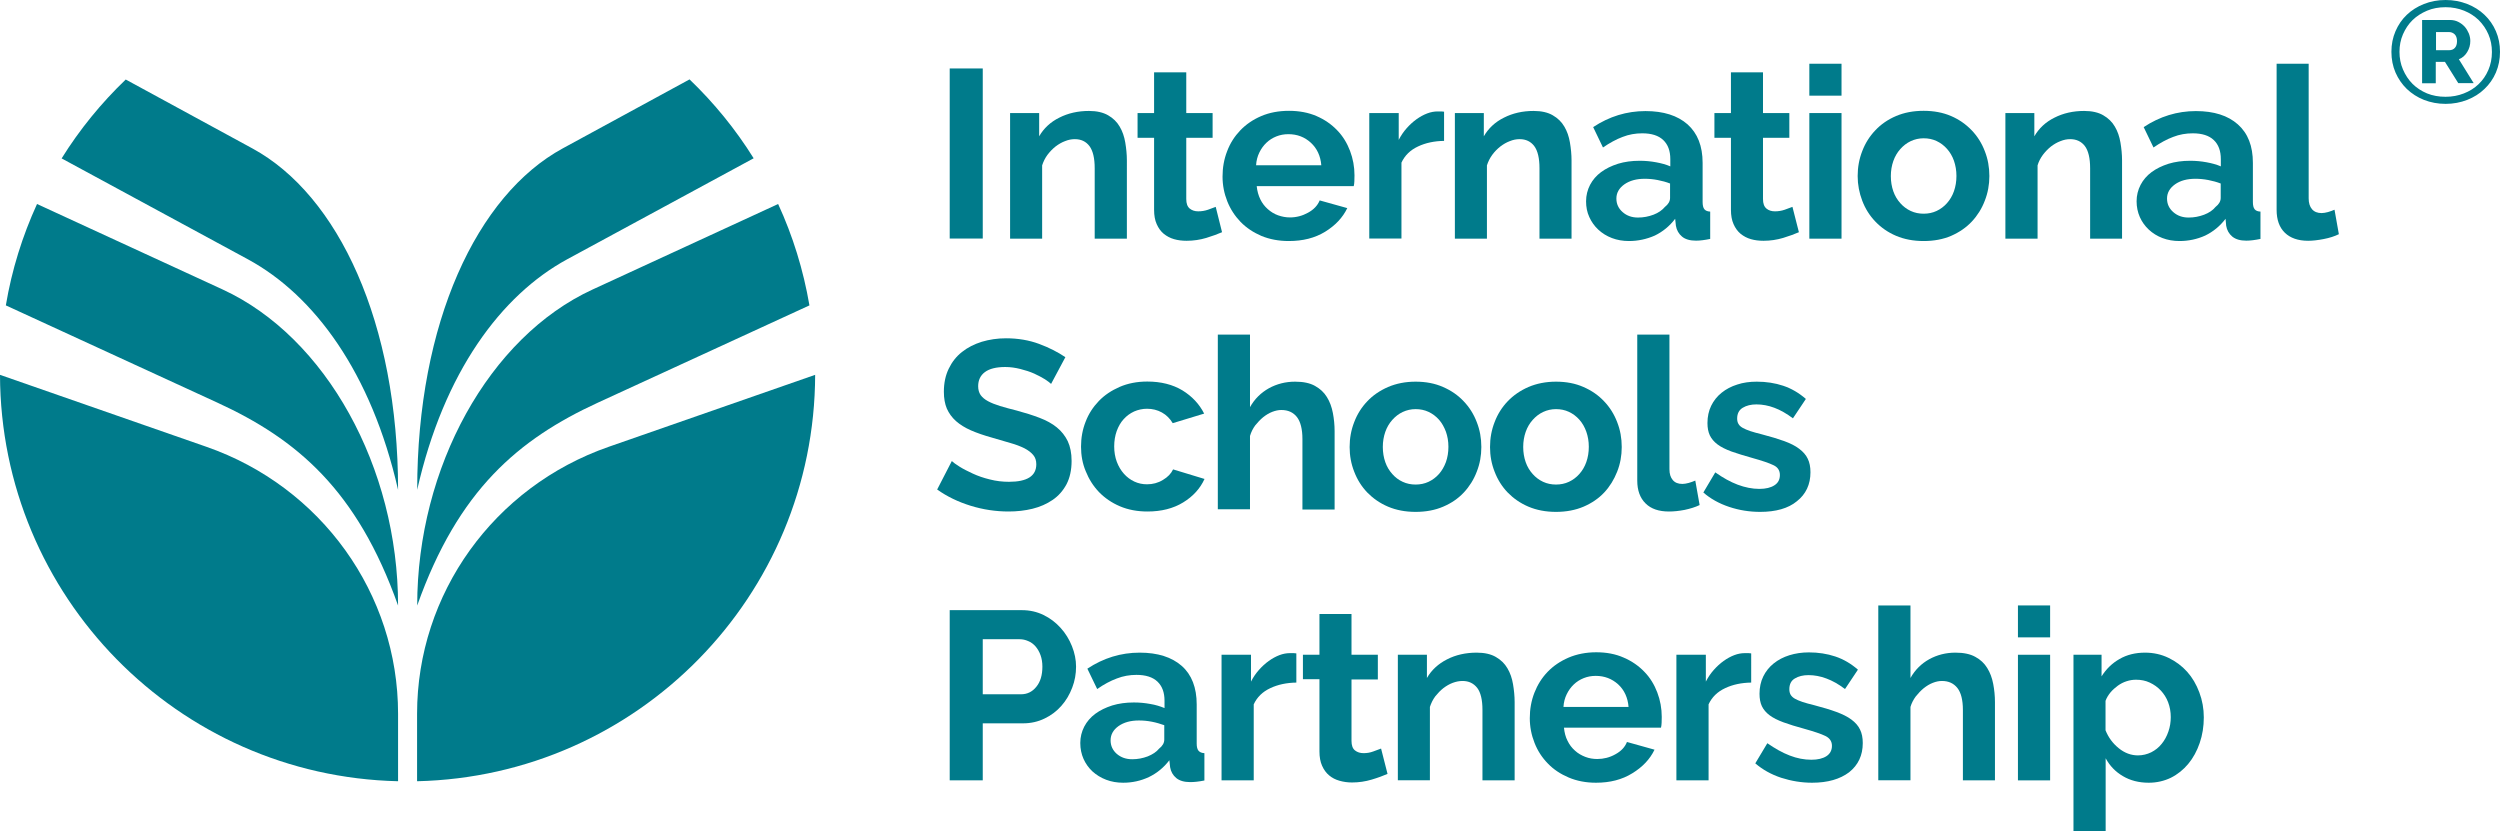 <?xml version="1.0" encoding="utf-8"?>
<!-- Generator: Adobe Illustrator 25.3.1, SVG Export Plug-In . SVG Version: 6.00 Build 0)  -->
<svg version="1.1" id="Livello_1" xmlns="http://www.w3.org/2000/svg" xmlns:xlink="http://www.w3.org/1999/xlink" x="0px" y="0px"
	 viewBox="0 0 201.22 66.92" style="enable-background:new 0 0 201.22 66.92;" xml:space="preserve">
<style type="text/css">
	.st0{fill:#007B8B;}
</style>
<path class="st0" d="M33.58,48.74c3.3-9.31,8.16-13.39,14.54-16.33l17.03-7.83c-0.49-2.86-1.34-5.6-2.52-8.16L47.7,23.3
	C39.37,27.13,33.58,37.62,33.58,48.74"/>
<path class="st0" d="M65.61,30.17l-16.61,5.79c-9.25,3.22-15.43,11.83-15.43,21.49v5.43C51.31,62.47,65.57,48,65.61,30.17"/>
<path class="st0" d="M33.58,39.42c2.14-9.47,6.77-15.67,12.07-18.55l15.01-8.13c-1.45-2.33-3.19-4.46-5.16-6.35l-10.2,5.55
	C38.38,15.7,33.58,25.98,33.58,39.42"/>
<path class="st0" d="M4.96,12.75l15.01,8.13c5.3,2.88,9.92,9.08,12.07,18.55c0-13.44-4.8-23.72-11.72-27.48L10.12,6.4
	C8.15,8.29,6.41,10.42,4.96,12.75"/>
<path class="st0" d="M32.04,62.88v-5.43c0-9.66-6.18-18.27-15.43-21.49L0,30.17C0.05,48,14.3,62.47,32.04,62.88"/>
<path class="st0" d="M32.04,48.74c0-11.11-5.79-21.6-14.12-25.44L2.98,16.42c-1.17,2.56-2.03,5.29-2.51,8.16l17.03,7.83
	C23.87,35.34,28.74,39.42,32.04,48.74"/>
<path class="st0" d="M197.13,4.04c0.19,0,0.35-0.06,0.46-0.19c0.11-0.12,0.17-0.3,0.17-0.54c0-0.25-0.07-0.43-0.19-0.55
	c-0.13-0.12-0.28-0.18-0.46-0.18h-1.04v1.46H197.13 M194.96,1.61h2.25c0.23,0,0.45,0.05,0.65,0.15c0.2,0.1,0.37,0.23,0.52,0.39
	c0.14,0.16,0.25,0.35,0.33,0.54c0.08,0.2,0.12,0.4,0.12,0.61c0,0.32-0.08,0.61-0.25,0.89c-0.17,0.28-0.39,0.47-0.67,0.58l1.19,1.92
	h-1.24l-1.07-1.71h-0.74V6.7h-1.1V1.61z M196.84,7.79c0.52,0,1.01-0.09,1.47-0.27c0.46-0.18,0.85-0.42,1.18-0.74
	c0.34-0.32,0.6-0.7,0.79-1.14c0.19-0.44,0.29-0.93,0.29-1.45c0-0.51-0.09-0.98-0.28-1.42c-0.19-0.44-0.45-0.82-0.78-1.15
	c-0.33-0.32-0.73-0.58-1.18-0.76c-0.45-0.18-0.95-0.28-1.49-0.28c-0.54,0-1.04,0.09-1.49,0.28c-0.45,0.19-0.84,0.44-1.17,0.76
	c-0.33,0.32-0.58,0.71-0.77,1.14c-0.19,0.44-0.28,0.91-0.28,1.41c0,0.51,0.09,0.98,0.28,1.42c0.19,0.44,0.44,0.83,0.77,1.16
	c0.33,0.33,0.72,0.58,1.17,0.77C195.8,7.7,196.29,7.79,196.84,7.79 M196.84,8.36c-0.62,0-1.2-0.11-1.74-0.32
	c-0.53-0.21-0.99-0.51-1.38-0.88c-0.39-0.38-0.69-0.82-0.91-1.32c-0.22-0.51-0.33-1.07-0.33-1.67c0-0.6,0.11-1.15,0.33-1.66
	c0.22-0.51,0.52-0.95,0.91-1.32c0.39-0.37,0.85-0.66,1.38-0.87c0.54-0.21,1.11-0.32,1.74-0.32s1.2,0.11,1.74,0.32
	c0.54,0.21,1,0.5,1.39,0.87c0.39,0.37,0.7,0.81,0.92,1.32c0.22,0.51,0.33,1.06,0.33,1.66c0,0.6-0.11,1.15-0.33,1.67
	c-0.22,0.51-0.53,0.95-0.92,1.32c-0.39,0.38-0.86,0.67-1.39,0.88C198.04,8.25,197.46,8.36,196.84,8.36"/>
<rect x="76.44" y="5.51" class="st0" width="2.66" height="13.69"/>
<path class="st0" d="M90.7,19.21h-2.59v-5.67c0-0.81-0.14-1.4-0.42-1.78c-0.28-0.37-0.67-0.56-1.18-0.56
	c-0.26,0-0.52,0.05-0.79,0.16c-0.27,0.1-0.52,0.25-0.76,0.43c-0.24,0.19-0.45,0.41-0.65,0.67c-0.19,0.26-0.33,0.54-0.43,0.85v5.9
	H81.3V9.1h2.34v1.87c0.37-0.64,0.91-1.15,1.62-1.5c0.71-0.36,1.5-0.54,2.39-0.54c0.63,0,1.14,0.12,1.54,0.35
	c0.4,0.23,0.71,0.53,0.93,0.91c0.22,0.37,0.37,0.8,0.45,1.28c0.08,0.47,0.13,0.96,0.13,1.45V19.21"/>
<path class="st0" d="M98.36,18.69c-0.35,0.15-0.77,0.31-1.27,0.46c-0.5,0.15-1.03,0.23-1.58,0.23c-0.36,0-0.7-0.04-1.01-0.13
	c-0.32-0.09-0.59-0.24-0.83-0.43c-0.24-0.2-0.43-0.46-0.57-0.78c-0.14-0.31-0.21-0.7-0.21-1.15v-5.8h-1.33V9.1h1.33V5.82h2.59V9.1
	h2.12v1.99h-2.12v4.93c0,0.36,0.09,0.61,0.28,0.77c0.19,0.15,0.41,0.22,0.68,0.22c0.27,0,0.53-0.04,0.79-0.13
	c0.26-0.09,0.46-0.17,0.62-0.23L98.36,18.69"/>
<path class="st0" d="M106.35,13.31c-0.06-0.76-0.35-1.37-0.84-1.82c-0.5-0.46-1.1-0.69-1.81-0.69c-0.35,0-0.67,0.06-0.97,0.18
	c-0.3,0.12-0.57,0.29-0.8,0.51c-0.23,0.22-0.42,0.48-0.57,0.79c-0.15,0.31-0.24,0.65-0.26,1.02H106.35 M103.73,19.4
	c-0.81,0-1.54-0.14-2.2-0.41c-0.65-0.28-1.21-0.65-1.68-1.13c-0.46-0.48-0.82-1.03-1.07-1.66c-0.25-0.63-0.38-1.29-0.38-1.99
	c0-0.72,0.12-1.4,0.37-2.04c0.24-0.64,0.6-1.2,1.06-1.68c0.46-0.48,1.03-0.87,1.69-1.15c0.66-0.28,1.4-0.42,2.23-0.42
	c0.82,0,1.56,0.14,2.21,0.42c0.65,0.28,1.2,0.66,1.66,1.14c0.46,0.47,0.8,1.03,1.04,1.66c0.24,0.63,0.36,1.29,0.36,1.97
	c0,0.17,0,0.33-0.01,0.48c-0.01,0.16-0.02,0.28-0.05,0.39h-7.81c0.04,0.4,0.14,0.75,0.29,1.06c0.15,0.31,0.35,0.57,0.6,0.79
	c0.25,0.22,0.52,0.39,0.83,0.5c0.31,0.11,0.63,0.17,0.96,0.17c0.51,0,1-0.13,1.45-0.38c0.46-0.25,0.77-0.58,0.94-0.99l2.22,0.62
	c-0.37,0.77-0.97,1.4-1.78,1.9C105.83,19.16,104.86,19.4,103.73,19.4"/>
<path class="st0" d="M116.23,11.34c-0.78,0.01-1.49,0.16-2.1,0.45c-0.62,0.29-1.06,0.72-1.33,1.3v6.11h-2.59V9.1h2.37v2.16
	c0.18-0.35,0.39-0.66,0.64-0.94c0.24-0.27,0.51-0.52,0.79-0.72c0.28-0.2,0.57-0.36,0.86-0.47c0.29-0.11,0.57-0.16,0.84-0.16h0.32
	c0.07,0,0.14,0.01,0.2,0.02V11.34"/>
<path class="st0" d="M126.5,19.21h-2.59v-5.67c0-0.81-0.14-1.4-0.42-1.78c-0.28-0.37-0.67-0.56-1.18-0.56
	c-0.26,0-0.52,0.05-0.79,0.16c-0.27,0.1-0.52,0.25-0.76,0.43c-0.24,0.19-0.46,0.41-0.65,0.67c-0.19,0.26-0.33,0.54-0.43,0.85v5.9
	h-2.58V9.1h2.33v1.87c0.37-0.64,0.91-1.15,1.62-1.5c0.71-0.36,1.5-0.54,2.39-0.54c0.63,0,1.15,0.12,1.54,0.35
	c0.4,0.23,0.71,0.53,0.93,0.91c0.22,0.37,0.37,0.8,0.45,1.28c0.08,0.47,0.13,0.96,0.13,1.45V19.21"/>
<path class="st0" d="M131.84,17.51c0.44,0,0.85-0.08,1.25-0.23c0.39-0.15,0.69-0.36,0.91-0.62c0.28-0.22,0.42-0.46,0.42-0.73v-1.16
	c-0.31-0.12-0.64-0.21-1-0.28c-0.36-0.07-0.71-0.1-1.04-0.1c-0.67,0-1.21,0.15-1.64,0.45c-0.42,0.3-0.64,0.68-0.64,1.14
	c0,0.44,0.17,0.8,0.5,1.09C130.94,17.37,131.35,17.51,131.84,17.51 M131.11,19.4c-0.49,0-0.95-0.08-1.37-0.24
	c-0.42-0.16-0.79-0.39-1.1-0.68c-0.31-0.29-0.55-0.63-0.72-1.01c-0.18-0.39-0.26-0.81-0.26-1.27c0-0.47,0.11-0.91,0.32-1.32
	c0.21-0.4,0.51-0.75,0.89-1.03c0.38-0.28,0.83-0.5,1.36-0.67c0.53-0.16,1.1-0.24,1.74-0.24c0.45,0,0.89,0.04,1.32,0.12
	c0.43,0.08,0.81,0.18,1.15,0.33v-0.58c0-0.67-0.19-1.18-0.57-1.54c-0.38-0.36-0.94-0.54-1.69-0.54c-0.54,0-1.07,0.09-1.58,0.29
	c-0.51,0.19-1.04,0.48-1.58,0.85l-0.79-1.64c1.3-0.86,2.7-1.29,4.21-1.29c1.46,0,2.58,0.36,3.39,1.07c0.8,0.72,1.21,1.74,1.21,3.1
	v3.15c0,0.27,0.05,0.47,0.14,0.58c0.1,0.12,0.26,0.18,0.47,0.19v2.2c-0.44,0.09-0.82,0.14-1.14,0.14c-0.49,0-0.87-0.11-1.13-0.33
	c-0.26-0.22-0.43-0.51-0.49-0.87l-0.06-0.56c-0.45,0.59-1,1.04-1.64,1.35C132.53,19.25,131.84,19.4,131.11,19.4"/>
<path class="st0" d="M144.79,18.69c-0.35,0.15-0.77,0.31-1.27,0.46c-0.5,0.15-1.03,0.23-1.58,0.23c-0.36,0-0.7-0.04-1.01-0.13
	c-0.32-0.09-0.59-0.24-0.83-0.43c-0.24-0.2-0.43-0.46-0.57-0.78c-0.14-0.31-0.21-0.7-0.21-1.15v-5.8h-1.33V9.1h1.33V5.82h2.58V9.1
	h2.12v1.99h-2.12v4.93c0,0.36,0.09,0.61,0.28,0.77c0.18,0.15,0.41,0.22,0.68,0.22c0.27,0,0.53-0.04,0.79-0.13
	c0.26-0.09,0.46-0.17,0.62-0.23L144.79,18.69"/>
<path class="st0" d="M145.63,9.1h2.59v10.11h-2.59V9.1z M145.63,5.13h2.59v2.57h-2.59V5.13z"/>
<path class="st0" d="M152.19,14.17c0,0.45,0.07,0.86,0.2,1.23c0.13,0.37,0.32,0.68,0.56,0.95c0.24,0.27,0.52,0.48,0.84,0.63
	c0.32,0.15,0.67,0.22,1.04,0.22c0.37,0,0.72-0.07,1.04-0.22c0.32-0.15,0.6-0.36,0.84-0.63c0.24-0.27,0.43-0.59,0.56-0.96
	c0.13-0.37,0.2-0.78,0.2-1.23c0-0.44-0.07-0.84-0.2-1.22c-0.13-0.37-0.32-0.69-0.56-0.96c-0.24-0.27-0.52-0.48-0.84-0.63
	c-0.32-0.15-0.67-0.22-1.04-0.22c-0.37,0-0.72,0.08-1.04,0.23c-0.32,0.15-0.6,0.37-0.84,0.64c-0.24,0.27-0.43,0.59-0.56,0.96
	C152.26,13.33,152.19,13.74,152.19,14.17 M154.83,19.4c-0.82,0-1.56-0.14-2.22-0.42c-0.66-0.28-1.21-0.67-1.67-1.15
	c-0.46-0.48-0.81-1.04-1.05-1.67c-0.24-0.63-0.37-1.29-0.37-1.99c0-0.71,0.12-1.37,0.37-2.01c0.24-0.63,0.59-1.19,1.05-1.67
	c0.45-0.48,1.01-0.87,1.67-1.15c0.66-0.28,1.39-0.42,2.22-0.42c0.82,0,1.56,0.14,2.21,0.42c0.65,0.28,1.2,0.67,1.66,1.15
	c0.46,0.48,0.81,1.04,1.05,1.67c0.25,0.63,0.37,1.3,0.37,2.01c0,0.69-0.12,1.36-0.37,1.99c-0.24,0.63-0.59,1.19-1.04,1.67
	c-0.45,0.48-1,0.86-1.66,1.15C156.4,19.26,155.66,19.4,154.83,19.4"/>
<path class="st0" d="M170.82,19.21h-2.59v-5.67c0-0.81-0.14-1.4-0.42-1.78c-0.28-0.37-0.68-0.56-1.18-0.56
	c-0.26,0-0.52,0.05-0.79,0.16c-0.27,0.1-0.52,0.25-0.76,0.43c-0.24,0.19-0.45,0.41-0.65,0.67c-0.19,0.26-0.34,0.54-0.43,0.85v5.9
	h-2.59V9.1h2.33v1.87c0.37-0.64,0.91-1.15,1.62-1.5c0.71-0.36,1.5-0.54,2.39-0.54c0.63,0,1.15,0.12,1.54,0.35
	c0.4,0.23,0.71,0.53,0.93,0.91c0.22,0.37,0.37,0.8,0.45,1.28c0.08,0.47,0.13,0.96,0.13,1.45V19.21"/>
<path class="st0" d="M176.16,17.51c0.44,0,0.85-0.08,1.25-0.23c0.39-0.15,0.7-0.36,0.91-0.62c0.28-0.22,0.42-0.46,0.42-0.73v-1.16
	c-0.31-0.12-0.64-0.21-1-0.28c-0.36-0.07-0.71-0.1-1.04-0.1c-0.67,0-1.22,0.15-1.64,0.45c-0.42,0.3-0.64,0.68-0.64,1.14
	c0,0.44,0.17,0.8,0.5,1.09C175.26,17.37,175.67,17.51,176.16,17.51 M175.42,19.4c-0.49,0-0.95-0.08-1.37-0.24
	c-0.42-0.16-0.79-0.39-1.1-0.68c-0.31-0.29-0.55-0.63-0.72-1.01c-0.17-0.39-0.26-0.81-0.26-1.27c0-0.47,0.11-0.91,0.32-1.32
	c0.21-0.4,0.51-0.75,0.89-1.03c0.38-0.28,0.83-0.5,1.36-0.67c0.53-0.16,1.1-0.24,1.74-0.24c0.45,0,0.89,0.04,1.32,0.12
	c0.43,0.08,0.81,0.18,1.15,0.33v-0.58c0-0.67-0.19-1.18-0.57-1.54c-0.38-0.36-0.94-0.54-1.69-0.54c-0.54,0-1.07,0.09-1.58,0.29
	c-0.51,0.19-1.04,0.48-1.58,0.85l-0.79-1.64c1.3-0.86,2.7-1.29,4.2-1.29c1.46,0,2.58,0.36,3.38,1.07c0.81,0.72,1.21,1.74,1.21,3.1
	v3.15c0,0.27,0.05,0.47,0.14,0.58c0.1,0.12,0.25,0.18,0.47,0.19v2.2c-0.44,0.09-0.82,0.14-1.14,0.14c-0.49,0-0.86-0.11-1.13-0.33
	c-0.26-0.22-0.43-0.51-0.49-0.87l-0.05-0.56c-0.45,0.59-1,1.04-1.64,1.35C176.85,19.25,176.16,19.4,175.42,19.4"/>
<path class="st0" d="M183.24,5.13h2.58v10.84c0,0.37,0.09,0.66,0.27,0.87c0.18,0.21,0.44,0.31,0.77,0.31c0.15,0,0.32-0.03,0.51-0.08
	c0.19-0.05,0.36-0.12,0.53-0.19l0.35,1.97c-0.35,0.17-0.75,0.3-1.22,0.39c-0.46,0.09-0.88,0.14-1.25,0.14
	c-0.81,0-1.44-0.22-1.88-0.65c-0.44-0.43-0.66-1.04-0.66-1.84V5.13"/>
<path class="st0" d="M84.6,30.9c-0.09-0.09-0.25-0.21-0.49-0.37c-0.24-0.15-0.53-0.3-0.87-0.46c-0.34-0.15-0.71-0.27-1.11-0.37
	c-0.4-0.1-0.8-0.16-1.22-0.16c-0.73,0-1.28,0.14-1.64,0.41c-0.36,0.27-0.54,0.65-0.54,1.14c0,0.28,0.07,0.52,0.2,0.71
	c0.14,0.19,0.33,0.35,0.59,0.49c0.26,0.14,0.58,0.27,0.97,0.39c0.39,0.12,0.85,0.24,1.36,0.37c0.67,0.18,1.27,0.37,1.82,0.58
	c0.55,0.21,1.01,0.46,1.39,0.77c0.38,0.31,0.67,0.68,0.88,1.11c0.2,0.43,0.31,0.96,0.31,1.59c0,0.73-0.14,1.36-0.41,1.88
	c-0.28,0.52-0.65,0.94-1.12,1.26c-0.47,0.32-1.01,0.56-1.62,0.71c-0.61,0.15-1.25,0.22-1.92,0.22c-1.03,0-2.04-0.15-3.05-0.46
	c-1-0.31-1.9-0.74-2.7-1.31l1.18-2.29c0.11,0.11,0.32,0.26,0.62,0.45c0.3,0.19,0.66,0.37,1.07,0.56c0.41,0.19,0.87,0.35,1.37,0.47
	c0.5,0.13,1.02,0.19,1.54,0.19c1.47,0,2.2-0.47,2.2-1.41c0-0.3-0.08-0.55-0.25-0.75c-0.17-0.2-0.4-0.38-0.71-0.54
	c-0.31-0.15-0.68-0.3-1.12-0.42c-0.44-0.13-0.93-0.27-1.47-0.43c-0.65-0.18-1.23-0.38-1.71-0.59c-0.48-0.21-0.88-0.46-1.21-0.75
	c-0.32-0.29-0.56-0.62-0.73-1c-0.16-0.38-0.24-0.83-0.24-1.36c0-0.7,0.13-1.31,0.39-1.85c0.26-0.54,0.61-0.99,1.07-1.35
	c0.45-0.36,0.99-0.63,1.59-0.82c0.61-0.18,1.25-0.28,1.95-0.28c0.96,0,1.85,0.15,2.66,0.45c0.81,0.3,1.51,0.66,2.12,1.07L84.6,30.9"
	/>
<path class="st0" d="M87.01,35.95c0-0.71,0.12-1.38,0.37-2.01c0.24-0.63,0.6-1.18,1.06-1.66c0.46-0.48,1.02-0.85,1.68-1.14
	c0.65-0.28,1.39-0.43,2.22-0.43c1.1,0,2.05,0.24,2.83,0.71c0.78,0.48,1.36,1.1,1.75,1.87l-2.53,0.77c-0.22-0.37-0.51-0.66-0.87-0.86
	c-0.36-0.2-0.76-0.3-1.2-0.3c-0.37,0-0.72,0.08-1.04,0.22c-0.32,0.15-0.6,0.35-0.84,0.62c-0.24,0.26-0.42,0.58-0.56,0.96
	c-0.13,0.37-0.2,0.78-0.2,1.23c0,0.45,0.07,0.86,0.21,1.24c0.14,0.37,0.33,0.69,0.57,0.96c0.24,0.27,0.52,0.48,0.84,0.63
	c0.32,0.15,0.66,0.22,1.02,0.22c0.46,0,0.89-0.11,1.28-0.35c0.39-0.23,0.66-0.51,0.82-0.85l2.53,0.77c-0.35,0.77-0.92,1.4-1.72,1.89
	c-0.8,0.49-1.76,0.73-2.87,0.73c-0.82,0-1.56-0.14-2.22-0.42c-0.66-0.28-1.22-0.67-1.68-1.14c-0.46-0.48-0.82-1.05-1.07-1.68
	C87.13,37.32,87.01,36.65,87.01,35.95"/>
<path class="st0" d="M107.42,41.01h-2.59v-5.67c0-0.8-0.15-1.39-0.44-1.77c-0.3-0.38-0.71-0.57-1.26-0.57
	c-0.23,0-0.47,0.05-0.73,0.15c-0.26,0.1-0.5,0.25-0.73,0.43c-0.23,0.19-0.44,0.41-0.64,0.66c-0.19,0.26-0.33,0.54-0.42,0.85v5.9
	h-2.59V26.93h2.59v5.84c0.37-0.66,0.88-1.16,1.52-1.52c0.64-0.35,1.34-0.53,2.11-0.53c0.66,0,1.19,0.11,1.6,0.34
	c0.41,0.23,0.73,0.52,0.96,0.9c0.23,0.37,0.39,0.8,0.48,1.28c0.09,0.47,0.14,0.96,0.14,1.46V41.01"/>
<path class="st0" d="M111.3,35.97c0,0.45,0.07,0.86,0.2,1.23c0.13,0.37,0.32,0.68,0.56,0.95c0.24,0.27,0.51,0.48,0.84,0.63
	c0.32,0.15,0.67,0.22,1.04,0.22c0.37,0,0.72-0.07,1.04-0.22c0.32-0.15,0.6-0.36,0.84-0.63c0.24-0.27,0.42-0.59,0.56-0.96
	c0.13-0.37,0.2-0.78,0.2-1.23c0-0.44-0.07-0.84-0.2-1.21c-0.14-0.37-0.32-0.7-0.56-0.97c-0.24-0.27-0.52-0.48-0.84-0.63
	c-0.32-0.15-0.67-0.22-1.04-0.22c-0.37,0-0.72,0.08-1.04,0.23c-0.32,0.15-0.6,0.37-0.84,0.64c-0.24,0.27-0.43,0.59-0.56,0.96
	C111.37,35.13,111.3,35.54,111.3,35.97 M113.94,41.2c-0.82,0-1.56-0.14-2.22-0.42c-0.66-0.28-1.21-0.67-1.67-1.14
	c-0.46-0.48-0.81-1.04-1.05-1.67c-0.25-0.63-0.37-1.29-0.37-1.99c0-0.71,0.12-1.37,0.37-2.01c0.24-0.63,0.59-1.19,1.05-1.67
	c0.45-0.48,1.01-0.86,1.67-1.15c0.66-0.28,1.39-0.43,2.22-0.43c0.82,0,1.56,0.14,2.21,0.43c0.65,0.28,1.2,0.66,1.66,1.15
	c0.46,0.48,0.81,1.04,1.05,1.67c0.25,0.63,0.37,1.3,0.37,2.01c0,0.7-0.12,1.36-0.37,1.99c-0.24,0.63-0.59,1.19-1.04,1.67
	c-0.45,0.48-1,0.86-1.66,1.14C115.51,41.06,114.77,41.2,113.94,41.2"/>
<path class="st0" d="M122.6,35.97c0,0.45,0.07,0.86,0.2,1.23c0.13,0.37,0.32,0.68,0.56,0.95c0.24,0.27,0.52,0.48,0.84,0.63
	c0.32,0.15,0.67,0.22,1.04,0.22c0.37,0,0.72-0.07,1.04-0.22c0.32-0.15,0.6-0.36,0.84-0.63c0.24-0.27,0.43-0.59,0.56-0.96
	c0.13-0.37,0.2-0.78,0.2-1.23c0-0.44-0.07-0.84-0.2-1.21c-0.13-0.37-0.32-0.7-0.56-0.97c-0.24-0.27-0.52-0.48-0.84-0.63
	c-0.32-0.15-0.67-0.22-1.04-0.22c-0.37,0-0.72,0.08-1.04,0.23c-0.32,0.15-0.6,0.37-0.84,0.64c-0.24,0.27-0.43,0.59-0.56,0.96
	C122.67,35.13,122.6,35.54,122.6,35.97 M125.24,41.2c-0.82,0-1.56-0.14-2.22-0.42c-0.66-0.28-1.21-0.67-1.67-1.14
	c-0.46-0.48-0.81-1.04-1.05-1.67c-0.25-0.63-0.37-1.29-0.37-1.99c0-0.71,0.12-1.37,0.37-2.01c0.24-0.63,0.59-1.19,1.05-1.67
	c0.46-0.48,1.01-0.86,1.67-1.15c0.66-0.28,1.4-0.43,2.22-0.43c0.82,0,1.56,0.14,2.21,0.43c0.65,0.28,1.2,0.66,1.66,1.15
	c0.46,0.48,0.81,1.04,1.05,1.67c0.25,0.63,0.37,1.3,0.37,2.01c0,0.7-0.12,1.36-0.37,1.99c-0.25,0.63-0.59,1.19-1.04,1.67
	c-0.45,0.48-1.01,0.86-1.66,1.14C126.8,41.06,126.06,41.2,125.24,41.2"/>
<path class="st0" d="M131.78,26.93h2.59v10.84c0,0.37,0.09,0.66,0.27,0.87c0.18,0.21,0.43,0.31,0.77,0.31
	c0.15,0,0.32-0.03,0.51-0.08c0.19-0.05,0.36-0.12,0.53-0.19l0.35,1.97c-0.35,0.17-0.75,0.29-1.21,0.39
	c-0.47,0.09-0.88,0.13-1.26,0.13c-0.81,0-1.44-0.21-1.88-0.65c-0.44-0.43-0.67-1.04-0.67-1.84V26.93"/>
<path class="st0" d="M141.67,41.2c-0.85,0-1.68-0.13-2.49-0.4c-0.81-0.27-1.51-0.66-2.08-1.16l0.96-1.62
	c0.62,0.44,1.22,0.77,1.8,0.99c0.59,0.22,1.17,0.34,1.75,0.34c0.51,0,0.92-0.1,1.21-0.29c0.3-0.19,0.44-0.47,0.44-0.83
	c0-0.36-0.17-0.63-0.52-0.79c-0.35-0.17-0.91-0.36-1.7-0.58c-0.66-0.18-1.21-0.36-1.68-0.52c-0.46-0.17-0.84-0.36-1.12-0.57
	c-0.28-0.21-0.49-0.46-0.62-0.73c-0.13-0.28-0.19-0.61-0.19-0.99c0-0.51,0.1-0.98,0.3-1.39c0.2-0.41,0.48-0.76,0.84-1.05
	c0.36-0.29,0.78-0.51,1.26-0.66c0.48-0.16,1.01-0.23,1.57-0.23c0.76,0,1.47,0.11,2.13,0.33c0.66,0.22,1.27,0.58,1.82,1.06
	l-1.04,1.56c-0.51-0.38-1.01-0.67-1.5-0.85c-0.48-0.18-0.96-0.27-1.44-0.27c-0.44,0-0.8,0.09-1.1,0.27
	c-0.3,0.18-0.45,0.47-0.45,0.87c0,0.18,0.04,0.33,0.11,0.44c0.07,0.12,0.18,0.22,0.34,0.31c0.15,0.09,0.36,0.17,0.61,0.26
	c0.25,0.08,0.56,0.17,0.93,0.26c0.69,0.18,1.29,0.36,1.79,0.54c0.49,0.18,0.9,0.38,1.21,0.62c0.31,0.23,0.55,0.5,0.69,0.8
	c0.15,0.3,0.22,0.67,0.22,1.09c0,0.99-0.37,1.77-1.1,2.34C143.93,40.92,142.93,41.2,141.67,41.2"/>
<path class="st0" d="M79.1,55.88h3.09c0.49,0,0.9-0.2,1.22-0.6c0.33-0.4,0.49-0.94,0.49-1.62c0-0.34-0.05-0.66-0.15-0.93
	c-0.1-0.28-0.24-0.51-0.4-0.7c-0.17-0.19-0.36-0.34-0.59-0.43c-0.23-0.1-0.45-0.15-0.69-0.15H79.1V55.88 M76.44,62.81v-13.7h5.81
	c0.63,0,1.21,0.13,1.74,0.39c0.54,0.26,0.99,0.61,1.38,1.04c0.39,0.43,0.69,0.92,0.91,1.47c0.22,0.55,0.33,1.1,0.33,1.65
	c0,0.58-0.1,1.15-0.31,1.69c-0.21,0.55-0.49,1.03-0.87,1.46c-0.37,0.42-0.82,0.77-1.35,1.02c-0.53,0.26-1.11,0.39-1.74,0.39H79.1
	v4.59H76.44z"/>
<path class="st0" d="M91.13,61.11c0.44,0,0.85-0.08,1.25-0.23c0.39-0.16,0.7-0.36,0.91-0.62c0.28-0.22,0.42-0.46,0.42-0.73v-1.16
	c-0.31-0.11-0.64-0.21-1-0.28c-0.36-0.07-0.71-0.1-1.04-0.1c-0.67,0-1.21,0.15-1.64,0.45c-0.42,0.3-0.64,0.68-0.64,1.15
	c0,0.44,0.17,0.8,0.5,1.09C90.23,60.97,90.64,61.11,91.13,61.11 M90.4,63c-0.49,0-0.95-0.08-1.37-0.24
	c-0.42-0.16-0.79-0.39-1.1-0.67c-0.31-0.29-0.55-0.63-0.72-1.01c-0.17-0.39-0.26-0.81-0.26-1.28c0-0.47,0.11-0.91,0.32-1.32
	c0.21-0.4,0.51-0.75,0.89-1.03c0.38-0.28,0.83-0.5,1.36-0.67c0.53-0.16,1.1-0.24,1.74-0.24c0.45,0,0.89,0.04,1.32,0.12
	c0.43,0.07,0.81,0.19,1.15,0.33V56.4c0-0.67-0.19-1.18-0.57-1.54c-0.38-0.36-0.94-0.54-1.69-0.54c-0.54,0-1.07,0.09-1.58,0.29
	c-0.51,0.19-1.04,0.47-1.58,0.85l-0.79-1.64c1.3-0.86,2.7-1.29,4.21-1.29c1.45,0,2.58,0.36,3.39,1.07c0.8,0.71,1.2,1.75,1.2,3.1
	v3.15c0,0.27,0.05,0.46,0.15,0.58c0.1,0.11,0.25,0.18,0.47,0.19v2.2c-0.44,0.09-0.82,0.13-1.14,0.13c-0.49,0-0.86-0.11-1.13-0.33
	c-0.26-0.22-0.43-0.51-0.49-0.87l-0.06-0.56c-0.45,0.59-1,1.04-1.64,1.35C91.82,62.85,91.13,63,90.4,63"/>
<path class="st0" d="M104.34,54.94c-0.78,0.01-1.49,0.16-2.1,0.45c-0.62,0.29-1.06,0.72-1.33,1.3v6.12h-2.59V52.7h2.37v2.16
	c0.18-0.35,0.39-0.66,0.64-0.94c0.24-0.27,0.51-0.52,0.79-0.72c0.28-0.2,0.57-0.36,0.86-0.47c0.29-0.11,0.57-0.16,0.84-0.16h0.32
	c0.07,0,0.14,0.01,0.2,0.02V54.94"/>
<path class="st0" d="M111.68,62.29c-0.35,0.15-0.77,0.31-1.28,0.46c-0.5,0.15-1.03,0.23-1.58,0.23c-0.36,0-0.7-0.05-1.01-0.14
	c-0.32-0.09-0.59-0.23-0.83-0.43c-0.24-0.2-0.43-0.46-0.57-0.78c-0.14-0.31-0.21-0.7-0.21-1.15v-5.81h-1.33V52.7h1.33v-3.28h2.58
	v3.28h2.12v1.99h-2.12v4.94c0,0.36,0.09,0.62,0.28,0.77c0.19,0.15,0.42,0.22,0.69,0.22c0.27,0,0.53-0.04,0.79-0.14
	c0.26-0.09,0.46-0.17,0.62-0.23L111.68,62.29"/>
<path class="st0" d="M121.91,62.81h-2.59v-5.67c0-0.81-0.14-1.4-0.42-1.77c-0.29-0.37-0.68-0.56-1.18-0.56
	c-0.26,0-0.52,0.05-0.79,0.15c-0.27,0.1-0.52,0.25-0.76,0.43c-0.24,0.19-0.45,0.41-0.65,0.66c-0.19,0.26-0.33,0.54-0.43,0.85v5.9
	h-2.58V52.7h2.34v1.87c0.37-0.64,0.91-1.14,1.62-1.5c0.7-0.36,1.5-0.54,2.39-0.54c0.63,0,1.15,0.12,1.54,0.35
	c0.4,0.23,0.71,0.53,0.93,0.91c0.22,0.37,0.37,0.8,0.45,1.28c0.08,0.47,0.13,0.96,0.13,1.44V62.81"/>
<path class="st0" d="M131.08,56.91c-0.06-0.76-0.34-1.37-0.84-1.83c-0.5-0.45-1.1-0.68-1.8-0.68c-0.35,0-0.67,0.06-0.97,0.18
	c-0.3,0.12-0.57,0.29-0.8,0.51c-0.23,0.22-0.42,0.48-0.57,0.79c-0.15,0.31-0.24,0.65-0.26,1.02H131.08 M128.46,63
	c-0.81,0-1.54-0.14-2.2-0.42c-0.66-0.28-1.22-0.65-1.68-1.13c-0.46-0.47-0.82-1.02-1.07-1.66c-0.25-0.63-0.38-1.29-0.38-1.99
	c0-0.72,0.12-1.4,0.37-2.04c0.25-0.64,0.6-1.2,1.06-1.68c0.46-0.48,1.02-0.86,1.69-1.15c0.66-0.28,1.41-0.43,2.23-0.43
	c0.82,0,1.56,0.14,2.21,0.43c0.65,0.28,1.2,0.66,1.66,1.14c0.46,0.47,0.8,1.03,1.04,1.66c0.24,0.63,0.36,1.29,0.36,1.97
	c0,0.17,0,0.33-0.01,0.48c-0.01,0.15-0.02,0.28-0.05,0.39h-7.81c0.04,0.4,0.13,0.75,0.29,1.06c0.15,0.31,0.35,0.57,0.6,0.79
	c0.24,0.22,0.52,0.38,0.83,0.5c0.31,0.12,0.63,0.17,0.96,0.17c0.51,0,1-0.12,1.46-0.38c0.46-0.25,0.77-0.58,0.93-0.99l2.22,0.62
	c-0.37,0.77-0.97,1.4-1.79,1.9C130.56,62.75,129.59,63,128.46,63"/>
<path class="st0" d="M140.95,54.94c-0.78,0.01-1.49,0.16-2.1,0.45c-0.62,0.29-1.06,0.72-1.33,1.3v6.12h-2.59V52.7h2.37v2.16
	c0.18-0.35,0.39-0.66,0.64-0.94c0.24-0.27,0.51-0.52,0.79-0.72c0.28-0.2,0.57-0.36,0.86-0.47c0.29-0.11,0.57-0.16,0.84-0.16h0.32
	c0.07,0,0.14,0.01,0.2,0.02V54.94"/>
<path class="st0" d="M145.85,63c-0.85,0-1.68-0.14-2.49-0.4c-0.81-0.27-1.5-0.66-2.08-1.16l0.97-1.62c0.62,0.43,1.22,0.77,1.8,0.99
	c0.59,0.23,1.17,0.34,1.75,0.34c0.51,0,0.92-0.1,1.21-0.29c0.29-0.19,0.44-0.47,0.44-0.83c0-0.36-0.18-0.62-0.52-0.79
	c-0.35-0.17-0.91-0.36-1.7-0.58c-0.66-0.18-1.22-0.35-1.68-0.52c-0.46-0.17-0.84-0.36-1.12-0.57c-0.28-0.21-0.49-0.46-0.62-0.73
	c-0.13-0.28-0.19-0.61-0.19-1c0-0.51,0.1-0.98,0.3-1.39c0.2-0.41,0.48-0.76,0.84-1.05s0.78-0.51,1.26-0.66
	c0.48-0.15,1.01-0.23,1.57-0.23c0.76,0,1.47,0.11,2.13,0.33c0.66,0.22,1.27,0.58,1.82,1.06l-1.04,1.56
	c-0.51-0.39-1.01-0.67-1.5-0.85c-0.48-0.18-0.96-0.27-1.44-0.27c-0.44,0-0.8,0.09-1.1,0.27c-0.3,0.18-0.44,0.47-0.44,0.87
	c0,0.18,0.04,0.33,0.11,0.45c0.07,0.11,0.18,0.22,0.34,0.31c0.15,0.09,0.36,0.17,0.61,0.26c0.25,0.08,0.56,0.17,0.94,0.26
	c0.69,0.18,1.29,0.36,1.78,0.54c0.49,0.18,0.9,0.38,1.22,0.62c0.31,0.23,0.55,0.5,0.69,0.8c0.15,0.3,0.22,0.66,0.22,1.09
	c0,0.99-0.37,1.77-1.1,2.35C148.1,62.71,147.11,63,145.85,63"/>
<path class="st0" d="M160.58,62.81h-2.59v-5.67c0-0.8-0.15-1.39-0.44-1.76c-0.3-0.38-0.71-0.57-1.25-0.57
	c-0.23,0-0.48,0.05-0.73,0.15c-0.26,0.1-0.5,0.25-0.73,0.43c-0.23,0.19-0.44,0.41-0.64,0.66c-0.19,0.26-0.34,0.54-0.43,0.85v5.9
	h-2.59V48.73h2.59v5.84c0.37-0.66,0.88-1.16,1.51-1.51c0.64-0.35,1.34-0.53,2.11-0.53c0.66,0,1.19,0.11,1.6,0.34
	c0.41,0.22,0.73,0.52,0.96,0.9c0.23,0.37,0.39,0.8,0.48,1.28c0.09,0.47,0.14,0.96,0.14,1.46V62.81"/>
<path class="st0" d="M162.42,52.7h2.59v10.11h-2.59V52.7z M162.42,48.73h2.59v2.57h-2.59V48.73z"/>
<path class="st0" d="M172.08,60.8c0.38,0,0.74-0.09,1.07-0.25c0.33-0.17,0.61-0.39,0.84-0.68c0.23-0.28,0.41-0.61,0.54-0.99
	c0.13-0.37,0.19-0.76,0.19-1.16c0-0.43-0.07-0.82-0.21-1.19c-0.14-0.37-0.34-0.68-0.59-0.95c-0.25-0.27-0.55-0.48-0.89-0.64
	c-0.34-0.16-0.71-0.23-1.11-0.23c-0.25,0-0.5,0.04-0.75,0.12c-0.26,0.08-0.5,0.21-0.71,0.36c-0.22,0.16-0.42,0.34-0.59,0.54
	c-0.17,0.21-0.31,0.43-0.4,0.68v2.37c0.23,0.58,0.59,1.06,1.06,1.44C171.01,60.61,171.53,60.8,172.08,60.8 M172.95,63
	c-0.8,0-1.49-0.18-2.08-0.53c-0.6-0.35-1.06-0.83-1.39-1.44v5.88h-2.59V52.7h2.26v1.74c0.37-0.59,0.85-1.06,1.45-1.4
	c0.59-0.34,1.27-0.51,2.05-0.51c0.68,0,1.31,0.14,1.89,0.42c0.58,0.28,1.08,0.65,1.5,1.12c0.42,0.47,0.74,1.02,0.98,1.66
	c0.24,0.64,0.36,1.31,0.36,2.01c0,0.73-0.11,1.42-0.33,2.06c-0.22,0.64-0.52,1.2-0.92,1.68c-0.39,0.47-0.86,0.85-1.4,1.12
	C174.19,62.86,173.59,63,172.95,63"/>
</svg>
